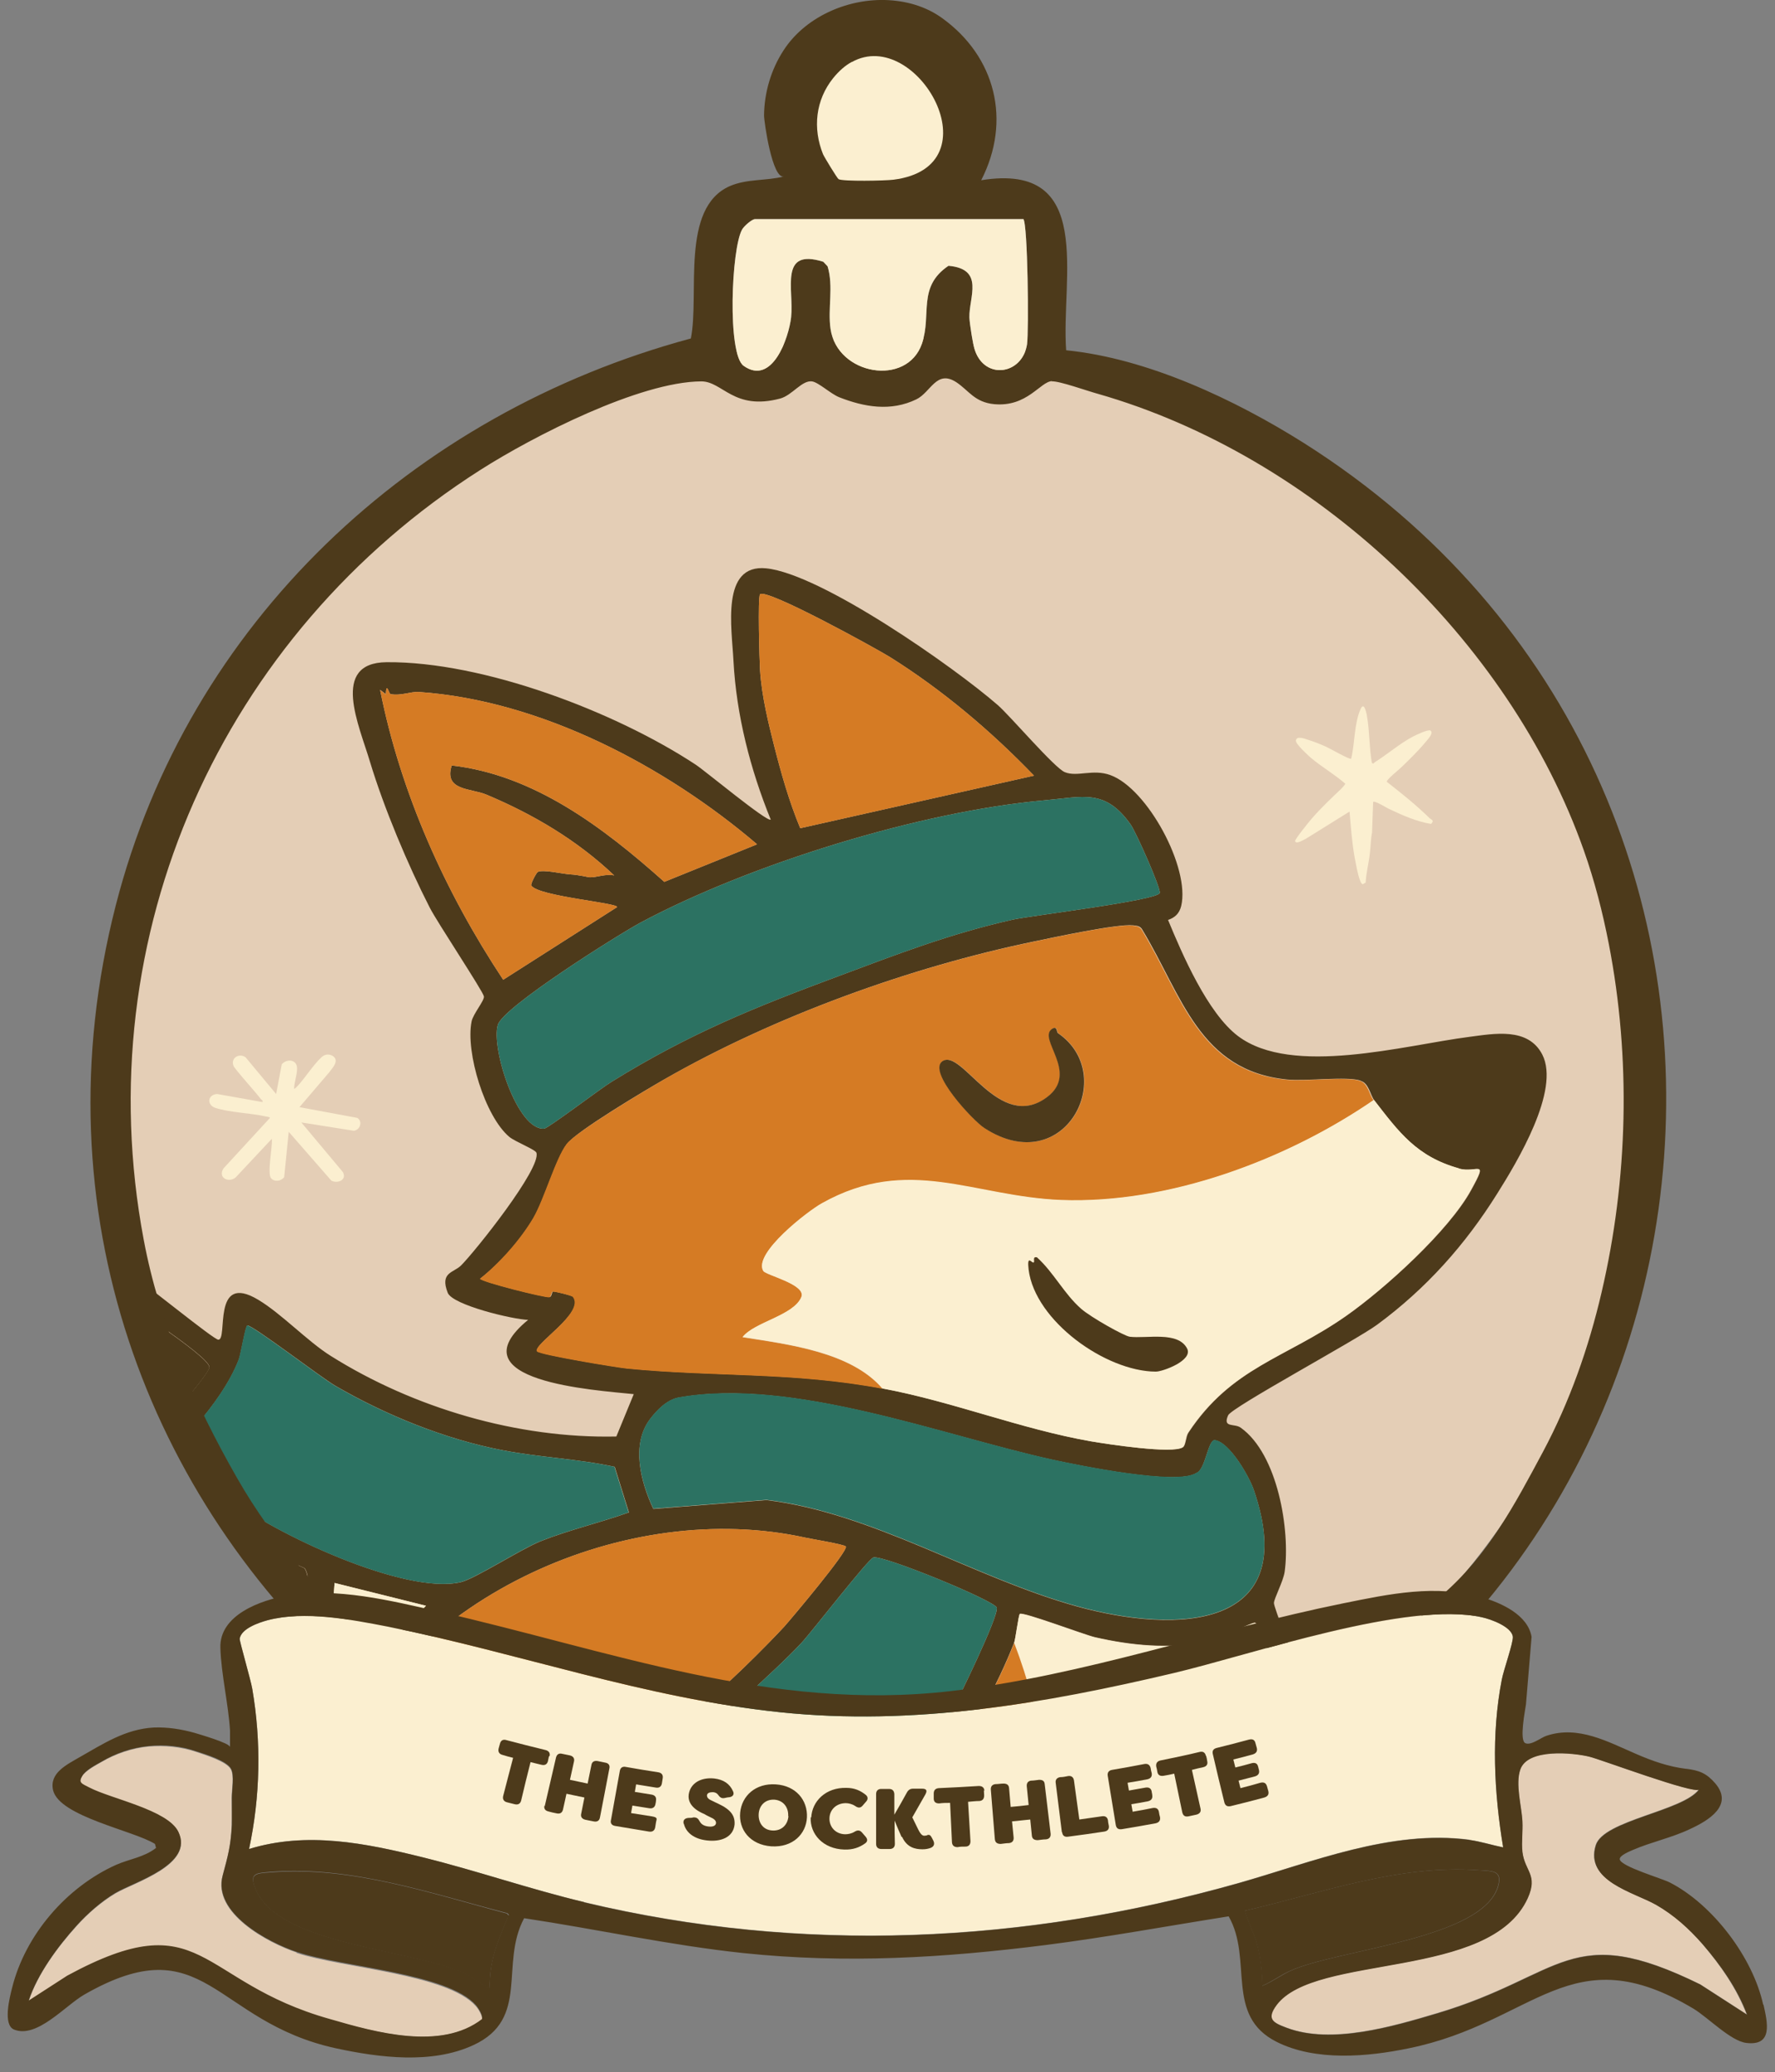 <?xml version="1.0" encoding="UTF-8"?>
<svg id="Layer_2" xmlns="http://www.w3.org/2000/svg" xmlns:xlink="http://www.w3.org/1999/xlink" version="1.1" viewBox="0 0 662.1 772.6">
  <rect x="0" y="0" width="662.1" height="772.6" fill="#808080" stroke="none"/>
  <!-- Generator: Adobe Illustrator 30.0.0, SVG Export Plug-In . SVG Version: 2.1.1 Build 123)  -->
  <defs>
    <style>
      .st0 {
        fill: none;
      }

      .st1 {
        fill: #4d3a1b;
      }

      .st2 {
        fill: #2c7262;
      }

      .st3 {
        fill: #e4ceb6;
      }

      .st4 {
        fill: #fbefd0;
      }

      .st5 {
        fill: #e2c276;
      }

      .st6 {
        fill: #d57b24;
      }

      .st7 {
        clip-path: url(#clippath);
      }
    </style>
    <clipPath id="clippath">
      <circle class="st0" cx="329.2" cy="407.3" r="281.6"/>
    </clipPath>
  </defs>
  <g id="Layer_1-2">
    <g class="st7">
      <g>
        <circle class="st3" cx="329.2" cy="407.3" r="281.6"/>
        <g>
          <path class="st1" d="M667.9,644c-7.2,9.2-18.2,13.6-24.1,20.1-3.5,3.9-7.6,13.6-11.6,18.7-15,19-43.6,48.5-66.5,56.6-27.3,9.7-56.3-1.4-80.6-12.6-5.5-2.5-10.3-6.1-15.8-8.7-5.9,15.8-10.2,32.3-17.4,47.6-5.2,11-13.6,19.8-17.2,31.2,26.1,2.1,53.7,7.7,78,17.3,72.7,28.6,75.5,85.8,86.7,154,1.3,8.2,3,36.9,6.6,42.1.4.6,5.1,2.4,6.8,4.1,5.3,5.2,9.7,9.9,10.5,17.7,27.4,13.1,101,22.5,110.9,54.8,11.2,36.7-17.3,50-46.3,58.6-36.3,10.8-76.5,12.3-113.7,5.6-22.5-4-107.7-27.2-83.5-63.3,1.8-2.8,7.6-6.3,8.3-7.8,2.8-6.2,3.4-18.5,6.9-27.1,1.9-4.7,5.8-11.9,8.7-15.9,1.3-1.8,3,0,3.2-1,1.3-5.9-2.3-35.6-3.5-43.4-4.8-32.5-13.8-79.3-51.5-87-6.4-1.3-52-4.9-54.8-2.8-2.6,1.9-.3,17.8-11.2,19.7-9.1,2.3-56.8-8.8-61.2-6.9-4.6,2-23.5,38.6-31.7,43.2-5.9,3.3-10.3,1-14.1,2.7-1.1.5-11.8,14-14.4,16.5-16.9,16.5-36.5,30.1-58.9,38-37.8,13.4-76.8,11.5-116.2,10-.6,17.8-15.3,15-23.6,29.1-10.5,17.8-12.1,42.2-25.5,59.4-27.2,34.8-96.2,22.9-101.2-24.2-4.4-41.2,35.5-157.7,76.5-174.1,14.4-5.7,17.9,6.2,26.3,9.6,6.2,2.5,21.1,4.4,29.5,7.4,1.5.5,1.3,3.1,5.7,4.1,19.4,4.6,66.8,1.2,85.9-5.5,4.8-1.7,31.6-14.9,31.6-19.4s-5.4-6.1-6.1-9.8c-3.4-18.2,37.3-41.2,37-61-9.3,7.4-18.5,14.8-29.1,20.4-86.6,46-240.5.8-272.6-97.4-31.7-97.1,46.1-146,39.7-230.4-1.8-23.4-13.6-45.7-28.2-63.5-4.6-5.6-15.4-9.8-12.9-19.2,2.1-8.1,25.7-6.8,32.1-6.4,30.3,2,59.3,14.5,84.3,30.7,5,3.2,29.8,23.5,31.7,23.7,3.8.3-2.6-25.4,14.9-14.9,8.7,5.2,18.4,15.5,27,20.9,31,19.5,69.8,30.9,106.6,30.1l6.5-15.8c-14.3-1.5-67.4-4.7-39.4-27.7-5.5-.1-28.2-5.5-30-10.1-3-7.7,2.2-7.4,5-10.2,5.3-5.3,29.9-36.1,28.1-42-.4-1.2-7.9-4.1-10.1-5.9-9.1-7.6-16.4-31.6-14.1-43,.5-2.8,4.9-7.9,4.6-9.4-.3-1.9-17.4-27.6-20.2-33.1-8.2-16-17.1-37.2-22.3-54.4-4-13.5-14.9-36.9,6.2-37.1,36.1-.3,85.4,18.5,115.3,38.2,3.4,2.2,26.6,21.5,28,20.5-7.6-18.7-12.8-38.8-13.9-59.1-.6-12.3-4.8-36.3,12.2-34.6,20.6,2.1,70.1,36.8,86.4,51,4.6,4,21.2,23.5,25,25,4.6,1.9,10.5-1.3,17,1.1,13.8,5,29.8,34.6,26.4,48.8-.7,2.8-2.3,4.3-4.9,5.2,5.2,12.6,14.7,34.7,26.1,43.3,20.2,15.2,62.1,3.4,86.2.3,9.3-1.2,22-3.7,27.3,6.6,6.8,13.3-9.5,40.2-16.8,51.8-12,19.2-26.6,35.5-44.8,48.9-7.7,5.7-54.3,30.8-55.6,33.8-2.1,4.8,2.3,2.9,4.7,4.6,13.9,9.9,18.5,38.4,16.4,53.7-.5,3.6-4,10-4,11.7s7.1,19.7,8.1,21.7c7.5,16.4,35.7,39.7,54.1,41.7,2.1.2,5.1.5,7.1,0,1.1-.2,18.2-10.4,19.5-11.6,1.5-1.5,13.4-19.6,13.2-20.8-.2-2-9.5-10.1-11.9-13.6-7.2-10.5-13.1-26.5-6-38.4,5-8.5,14.1-7.2,16.9-10.8,1.8-2.2,4.1-12.4,7.3-16.8,11.4-15.6,31.9-17.2,49-11.5,44.9,15.2,66.3,66.5,35.1,106h0l.3.4ZM283.5,249.8c.6,9.7,3.2,20.1,5.2,28,2.7,10.6,5.6,20.9,9.8,31l87.2-19.6c-16.1-16.7-34.1-31.9-53.7-44.2-4.8-3-46.3-25.9-48.5-23.4-.9,1.1-.2,24.7,0,28.2h0ZM141.8,257.3c7.7,38.6,24.3,75.4,45.9,108l42.5-27.1c.2-1.6-29.3-4-32-8-.4-.6,1.9-4.8,2.4-5.1,2-1,9,.7,12,.9,3.5.2,6.8,1.1,7.4,1.1,2.5.1,6-1.4,9.1-.7-13.8-13.1-30.2-22.8-47.6-30.1-5.9-2.5-16-1.4-13-10.9,30.6,3.5,56.3,22.9,79.3,43.4l34.6-14c-34.1-29.1-80.7-53.7-126.2-56.8-2.9-.2-6.6,1.5-10.5.8-.7-.1-1.5-4.9-1.8,0l-2.1-1.6h0ZM377.7,342.9c6.7-1.5,54.4-7.2,54.9-10,.3-2.1-8.8-22.5-10.8-25.4-9.5-13.5-17.7-10.4-32.2-9.1-46.2,4.1-109.6,23.7-150.5,45.5-8.4,4.5-51.4,31.5-53.4,38.2-2.6,8.9,7.4,39.6,17.3,38.7,1.5-.1,21.2-15.1,25.2-17.5,28.9-17.9,53.2-27.7,84.7-39.4,21.2-7.9,41.2-15.7,64.8-21h0ZM507.5,402.9c-5.2-1.7-20.3.3-27.3-.4-32.9-3.2-39.3-31.4-54-55.7-.8-1.6-2-1.6-3.6-1.8-5.8-.6-29.6,4.5-36.8,6-46.4,9.6-97.1,28-138.1,51.5-6.7,3.8-32.6,19.2-36.2,24-4.1,5.4-8.3,20.4-12.4,27.5-4.7,8.1-12.5,16.9-19.9,22.7.5,1.3,24.4,7.2,25.9,6.9.8-.2.7-2.1,1.3-2.1s7,1.5,7.5,2c4.5,6-15.5,18-13.4,20.3,1.1,1.3,29.6,6,33.6,6.4,32.9,3.2,61.9,1.2,95.3,7.5,26.2,4.9,51.5,15.1,77.7,19.7,5.8,1,30.5,4.8,34.2,2.2,1.1-.8,1-3.9,2-5.4,16.2-24.5,36.2-27.7,58.8-43.5,14.4-10.1,38.4-31.8,46.7-47,6.6-12,2.2-6.2-4.5-8-15.8-4.4-22.4-13.5-31.7-25.5-1.5-2-2-6.3-5-7.2h-.1ZM-57.8,676c-14.7,64.6,4.6,122.3,60.7,158.2,53.9,34.5,137.6,49.3,197.2,21.5,5.3-2.5,32-21.2,34.5-25.2,1-1.7,3.8-18,3.1-18.7-.5-.6-13.2,1.9-15.2,2.2-27.6,4.1-27.8-4.2-50.4-7.4-14.9-2.1-29.1,2.9-46.6-1.3-61.5-14.7-26.9-86.3-19.1-126.5,2.6-13.4,13.1-86.3,7.3-94-.5-.7-13-5-15.5-6.4-10.6-5.9-32-22.8-39-32.3-8.3-11.3-2.7-9.8,3.9-17.2,2.4-2.7,15-17,15-19.2,0-4.3-37.2-28-42.9-31.4-7.6-4.5-19.9-12.3-28.7-15.2-8.2-2.7-57-12-61.5-8.2-2.5,2.1,9,10.6,10,11.8,22.7,26.7,32.4,59,29.2,94.1-1.2,12.9-6.6,26.4-9.4,39-8.1,12.8-29.1,61.4-32.5,76.2h-.1ZM84.9,558.2c16.8,13.4,66.2,36.6,87,31.7,5.2-1.2,21.9-12,29.6-15.2,10.8-4.3,22.2-6.9,33.1-10.8l-5.3-17c-13.8-3-28-3.5-41.9-6.2-21.4-4.1-43.5-13.1-62.3-24-5.2-3-30.9-22.7-32.8-22.5-.7,0-2.4,10.5-3.2,12.7-3.4,8.8-9.8,17.5-15.9,24.6-2,2.3-7.8,5.9-8,6.4-.8,1.7,17.1,18.1,19.7,20.2h0ZM243.7,562.6l42.2-3.3c39.7,4.8,77.2,29,116,39.7,36.7,10.1,83.8,9.1,65.8-43.4-1.7-5-9-17.8-14.5-18.6-2.6-.4-3.5,11-6.9,12.2-7,4.8-43.9-2.8-53.6-4.9-41-9-97.2-30.8-139.6-23.2-4.3.8-8.1,4.7-10.6,8-7.2,9.5-3.5,23.5,1.2,33.5h0ZM596.2,569.8c2.5,1.5,9.2,7.4,10.7,7.5,1.7,0,13.9-14,18.5-9.4s-10.8,13.7-11.5,16.8c-.7,2.7,1.9,7.9,2,11.5.3,5.6-4.4,12.4,3.4,15.7,6.8,2.8,4.1-.4,5.9-4.2,2.1-4.5,16.6-25.6,21.1-16.3,1.8,3.8-24.2,23.9-8.5,31.8,10,5,14-5.2,20.4-7,8.4-2.4,5.8,2.8,2.4,7.7-6.9,9.9-19.7,12.1-29.7,5.3-2.6-1.8-4.8-6-6.2-6.8-2.2-1.2-5.8-1.2-9.3-3.2-4-2.3-7.7-8.9-10.6-8.6-.4,0-.5,2-1.2,2.1-7.5,1.1-15-1.3-21.3-5-4.8-2.8-17.9-14.7-6-13.2l21,12.1c11.7-3.6,12.5-11.9,5.8-21.8-10.5-15.3-40.5-13.2-36.9,10.2s21.9,30.1,21.9,32c0,4.6-9,18.9-12.2,23-28.3,36.5-62.8,17.9-88.8-9.5,1.1,10.7,5,46.6-1.6,54.3-5,5.8-8.9-.4-12.2-4.2l-2.1,15.4c.4,3.4,17.4,12,21.3,13.8,60,28.4,93,7.3,131-40.5,5.1-6.4,10.7-18.1,15.4-22.9,3.2-3.2,9.1-5.3,12.8-8.5,16.8-14.4,28-38.7,20.2-60.7-9.1-25.6-52.2-57.5-76.7-35.2-2.4,2.2-10.1,12.2-8,14.9.3.4,7.2,1.9,9.2,3h-.2ZM126.4,786.2c2.8.3,4.1,9.7,8.2,11.6.8.4,2.2-.8,3.3-.5,1.4.3,2.4,1.7,4.4,1.8,15.5,1,4.1-11.7,10.9-12.7,5-.8,6.8,10.2,10.7,11.4,8,2.4,21.4-4.7,20.3-13.8-.7-5.7-2.9-.9-5.6-1.2-6.1-.8-5.6-25.5,4.2-23.1,5.6,1.3-.7,14.8,5.9,9.1,9.2-8,4.2-23.5-3.2-31-4.9-5-22.9-12.7-23.4-18.1-.3-3.5,3.4-17.7,4.8-21.7,9.4-27.8,34.4-46.2,61-55.1,9.9-3.3,26-4.4,33.8-7.7,5-2.1,26.1-23.5,30.9-28.8,2.5-2.8,24-28.3,22.9-29.8-.6-.8-12.9-2.8-15.1-3.3-66.4-14.6-147.4,21.3-175.8,85.3-10.1,22.8-31.2,95.5-22.8,117.4,1.8,4.7,16.7,21.7,19.9,17.9.4-.5-1.2-8.3,4.8-7.5h0v-.2ZM234.5,668.5l56.5,40.6c27-17.1,48-42.1,63.4-69.9,2.7-4.9,18.3-36.8,17.4-39.8-.8-2.6-42.4-19.7-46-18.7-2,.6-22.9,27.6-26.8,31.8-6.1,6.5-12.8,12.5-19.3,18.6-14.2,13.5-29.2,25.9-45.2,37.3h0ZM137.6,620.6l21.3-21.9-34.1-8.5-4.3,57.5,17.1-27.1h0ZM312.7,705.2c-3.5,2.9-16.4,13.3-19.7,14.4-6.5,2-10-4.2-10.6-3.7-2.5,2.2-11.5,49.2-19.2,54.9,0,3.6,26.7,7.2,30.5,7.8,29.3,4.7,59.2,6.7,88.8,9.7,6.6-1.6,40.4,7.1,43.1,4.2l20.7-36c9.8-28.7,20.2-57.8,19.8-88.7,1.2-1.8,4.2-.7,5.6.3l7.7,13.5c-.8-10.7.8-21.8,0-32.5-.4-5.9-7.3-43.1-11.3-44.1-1-.2-14.4,6.3-18.3,7.1-13.7,2.8-27.9,1.4-41.4-1.7-3.9-.9-26.9-9.6-28-8.7-.5.5-1.6,9.4-2.1,10.7-12.3,31.6-39.3,71.1-65.5,92.7h-.1ZM172.6,717.3c.2.7,10.3,5.7,12.1,7.3,12,9.7,22.4,25.2,16.9,41.1-1.6,4.6-7.9,10.7-8.5,12.8-1,3.4.2,7.9-.7,12-.8,3.6-7.3,10.1-6.9,10.6,3.1,4.9,46.8,5,53,1.3,3.2-1.9,4.5-9.9,6.5-13.8,5.4-10.4,10.3-18.9,14.8-29.9,2.8-6.8,16.2-45,15-49.6l-29.9-24.5c-4.5-2.9-25.4-11.6-27-14.7-2.1-4.2,15.3-12.3,19-15.1,1.7-1.3,5.4-2.7,5-5.1-20.5,2-42.4,14.3-54.7,30.5-5.2,6.8-17,28.5-14.6,37h0ZM419.3,892.7c28.3.5,62,2.2,81.1,26,9.9,12.4,5,24.6,25.2,22,3.4-.5,15.7-3.6,20.7-5,4.5-1.2,33.7-12.3,34.4-14.8,1.5-5.4-8.7-37-11.6-43.7-17.1-39-56.7-56.5-94.4-65.4-4-.9-31.7-5.4-33.6-4.7-4,1.6-18.1,26.6-20.5,31.8-3,6.7-16.5,52.3-13.7,55,1,1,9.9-1.2,12.2-1.2h.2ZM301.2,906.5c-13.5-3.5-27.2-8.4-38-17.4-1.1-.9-3.7-7.2-5.2-2.1-1.9,6.7,23.5,18.3,28.8,20.1,2.1.7,30,8.1,23.4-.5-.3-.3-5.6.7-8.9,0h0ZM188.3,1014.3c21.2-1.8,49.9-15.8,69-32.1,2.3-2,23.9-23.1,22.9-24.5-.4-.7-12.3-3.7-14.9-4.8-14.6-6.4-27.5-14.1-40.4-23.5-2.7-2-10.9-10.4-13.2-9.9-1.4.3-18.4,13.6-23.5,16-5.1,2.5-23.8,7.8-25.5,10.7-8.1,14.1-4.1,54.4,8.1,66.5,5.7,5.7,10.7,2.1,17.4,1.6h.1ZM-37,1045.7c-2.3,9.1-2.6,18.3-4.3,27.5-.2.8-1.4.8-2.1.7l2.1,1.5-1.8,8.6c3.8,8.2,3.5,17.5,10.4,25.6,14.1,16.8,5.8-6.6,5.4-13.9-2.8-43.3,31.3-127.5,61.1-158.9,3.2-3.4,14.9-8.6,5-11.6-12.5-3.9-21.7,7.9-28.1,16.2-19,24.4-39.8,73.8-47.5,104.3h-.2ZM582.2,931.1c-1.2,0-17.1,8.7-20.8,10.1-5.1,1.9-11.8,4.3-17,5.4-4.6,1-26.7,2.3-27.8,3.1-2.9,2,2.5,17.2,3.3,20.8.9,4.4,3.9,12.9,4.3,14.9,0,0-1.3,1.1-1.1,2.6,2.6,16.8,3.6,33.8,5.9,50.7,7.5,6.4,17.7,8.2,27.2,7,1.2-.2,10.2-2.4,10.5-2.8.4-.6.9-9.9,2.8-13.8,2.9-6.2,10.4-12.4,16.5-15.2,1.8-.8,8.8-.7,10.2-2.8,1.1-1.8-6-35.8-7-41.6-.9-5.3-2.3-10.7-3.2-16-.4-2.3-1.7-22.5-3.7-22.4h-.1ZM44.8,1023.2c2.8-1.3,7.2-1.3,7.5-1.5.4-.4-.2-8.2,1.3-12,1.5-3.7,9-9.3,9.2-10,.4-1.4-3.1-11.2-3.2-14.8-.2-9.5,4.4-21.2,9.2-29.2,1.7-2.9,9.9-11.6,10-12.3.3-1.6-23.6-9.9-28.8-8.6-13.8,3.7-35.5,47-42.1,60.2-15.7,31.9-36,77.1-25.6,113,4.6,15.9,13.1,19,28.8,18.1,13.9-.8,26.3-6.2,34.4-17.8,2.3-3.3,13-26,12.6-28.6-1.3-9.7-41-16.9-27.2-35,2.8-3.6,10.1-4.5,10.5-4.9.6-.8-9.1-10.8,3.1-16.6h.3ZM86.5,946.5c-9.2,9-18.3,22.9-18.2,36.2,0,16.4,5.1,11.5,15.6,15.4,12.5,4.7,11.3,15,15.4,17.6,2.9,1.8,21.6,2.4,26.6,2.7,4.9.3,10,0,14.9,0s5.6,1.2,9.1,1.2,1.5-2.2,2.2-2.2c1.5,0,10.3,3.5,10-.5-.1-2-3.6-5-4.5-7.2-5.9-14.1-9.5-29.5-8.3-45,1.3-17.5,10.8-17.7-12.8-17.6-4.7,0-10.1,1.1-13.9,1.1-12.1,0-24.1-1.3-36.2-1.6h.1ZM60.9,1017.9c.6,4.5,17,19.2,21.7,18.7,13.7-1.4,11.3-27.9-4.4-30.6-7.2-1.3-18.4,3.7-17.3,11.9h0ZM578,1046.1c5.5,8.6,40-6.5,34.8-19.9-3.3-8.6-19.2-6.5-25.5-3.1-6.1,3.3-13.6,16.4-9.3,23ZM67.7,1049.5c3.8,1.7,5.1.8,4.9-3.8-.5-13.1-35.4-21.7-19.9-7.3,1.1,1,14.1,10.8,15,11.1h0ZM630.7,1043.5c.5-11-37,12.8-30.9,19.7,2.9,3.3,30.7-17.2,30.9-19.7ZM649.2,1065.3c-6.6,7.7-21.3,20.4-30.8,9.7-2.8-3.1-2.3-7.2-2.6-7.5-1.1-1-21.3,10.5-26.1-3.2-.7-2-.3-6.1-.5-6.4-.4-.6-8.5,2.1-14.1-.3-2.7-1.2-4-4.8-6.6-5-5.2-.3-13.9,4.1-24.2,2.8-9.1-1.1-21.4-10.4-22.7-10.3-4,.3-13.5,30.2-12.3,35.7.8,3.6,21.5,16,25.6,18.1,37.2,19.7,97.2,31.1,137.4,15.9,19.1-7.2,31.5-21.7,46.9-34.1,1.6-7-59.6-28.6-62.7-27-.6.3-5.6,9.6-7.2,11.5h-.1ZM625.3,1071.3c1.7,1.4,8.6-2.5,10.2-3.8,2.5-1.9,14.5-16.6,13.3-18.1-.2-.3-6.2-1.2-6.9-1.2-4.3.3-3.3,2.4-5.2,4-2.7,2.3-16.3,15.1-11.4,19.1h0ZM57.3,1067.3c1.2.7,4.1,3.1,5.2,1.3,5.4-8.8-20.2-24.8-23.9-19.1-2.6,4,15.4,16,18.7,17.8h0ZM678.1,1138.8c17.2-5.9,44.3-11.6,48.4-32.6.4-2.1,1-16.9-1.5-17.5-4.1-.9-20.1,17.3-23.3,20.8-8.3,9.3-15.5,19.6-23.5,29.2h-.1ZM625.9,1146.4c23.1-1.2,40.5-5.4,54.8-24.5-16.1,4.1-32.8,7.9-49.5,8.6-27,1-61.4-7-86.7-17.7-14.4-6.1-28-14.9-41-23.7-21.2,16.7,8.6,32,22.3,38.7,26.3,12.9,67.6,20.5,100.1,18.8h0v-.2Z"/>
          <path class="st2" d="M714.8,924.7c0,.2-3.1,3.4-3.5,3.6-3.3,1.2-27.8,1.3-32.2.7-14.9-2-6.8-27.4-6.8-37.9s-1.2-4-1.2-4.8v-55.4c0-2.2,1.2-10.1-1.6-9.6-10.8,2-19.7,15.7-36.3,15.8-32,.2-9.4-33.4-11.1-35-1-.9-21.6,5.9-26.2,6.2-10.3.9-49.6-3.3-50.4-17.5-.7-11,13.6-12.1,19.4-15.4,4.4-2.5,34.7-25.4,34.9-28.2.2-1.8-31.1-2.7-34.1-8,22.8-8.1,51.5-37.6,66.5-56.6,4-5.1,8.1-14.9,11.6-18.7,5.9-6.4,16.9-10.9,24.1-20.1,31.2-39.5,9.8-90.8-35.1-106,1.2-1.8,18.2-21.6,17-22.4-.9-.6-12.9-.8-15.3-1.2-9.8-1.7-35.2-8.8-19.8-21.6,10.3-8.6,29.4-21.1,37.2-32.1,2.1-3,2.6-7.4,4.2-9.7,11.5-16.4,18.2-22.3,24.8-44.3,2.5-8.4,5-29.6,9-35.7,3.3-4.9,8-3.8,12.8-2.2l17.2,56.5,2.6,2c9.2,21,24.3,40.4,41.1,55.9,8,7.4,21.5,10.8,16.4,26-4.2,12.3-34.2,8.1-34.4,11.3,0,.8,7.4,12.4,8.5,13.9s3.9,1.3,5.3,3.2c1.4,1.9,2.1,7.3,4.4,10.5,6.6,9.6,19.5,18.7,26,26.2,1.5,1.7,1.6,4.7,4.8,8,7.5,7.6,32.6,17.4,25.4,31.8-4,8-23,14.9-31.4,16.5-6.2,1.2-18.8.2-22.1,1.4-6.3,2.3,4.8,9,6.1,10.6,9.4,11,18.4,20.7,29.4,30.3,8.7,7.6,36.9,26.2,41.6,33,11.1,15.9-15,30.1-27.7,33.1-3.4.8-22.2,2.1-22.4,3.2-.8,3.9,20.5,20.3,24.2,23.2,5.2,4.1,21.6,14.5,24.2,17.8,3.1,3.9,4.8,12.2,2.1,17-6.7,11.7-39.9,15.2-51.9,13.6-3.7-.5-18.2-6.8-18.9-6.1-1.5,1.5,11.6,19.6,3.2,30.4-10.1,13-34.9,1.3-46.4-4.8-2.3-1.2-13.8-10.3-14.3-9.6-.5.8-1,15.9-1.1,18.6-.7,17.6.9,35.2,1.1,52.8l-1.1,29.8h.2ZM697.7,472.4c-3.2,3.1-12.2,7.2-16.5,8-6.9,1.2-12.1-2.8-17.2,4.2-3,4.2.7,4.5.8,5,.3.9-1.2,2.8-.9,3.5,3.2,6.2,19.6,19.8,26.2,22.4,3.2,1.2,5.6,0,7.1.3.7,0,0,2.1,3.2,2,1.2,0,12-4.7,13.6-5.7,4.1-2.4,9.9-10,13.1-10.5,4-.5,21.2,6.9,27.7,7.4,7.4.7,6.3-1.4,8.5-2.1.5-.1,5.7,2.3,6.7-3.9.7-4.5-25-19.9-29.9-23.8-4.7-3.8-9.7-8.1-14.3-12.1-4.1-3.6-11.2-16.4-18.3-12.2-.9.5-6.2,13.8-9.8,17.3h0v.2ZM804.9,604c-.3-1.6-7.1-6.2-7.8-6.3-11.4-2.3-22.9-2.3-35.2-6.8-3.4-1.3-14.3-8.8-16-9.1-14.7-2.8-13.5,8.5-19.4,17.5-7.2,11-12.6,16.2-23.5,23.3-8.1,5.3-28.3,9.8-12,21.8,14.9,10.9,45.9,7.6,60.5-3,6-4.4,13.4-18.7,17.9-20.5,7.6-3,19.6,1.5,28.2-3.3,4.3-2.4,8.5-8.3,7.3-13.6h0ZM717,730.3c-12.6,11.8,11.8,13.7,19.5,13.1,17.4-1.3,24.7-11.2,34.5-13.5,6-1.4,15.5.4,22.1-.2,9.5-1,41-7.2,30.8-23.1-3.5-5.4-29.9-4.8-38.2-6.9-.5,0-.6-1.5-1.4-1.7-4.4-1.4-21.3-8.8-23.2-8.8-7.1,0-12,15.1-16.9,21-8.5,10.3-20,13.3-27.2,20.2h0Z"/>
          <path class="st1" d="M-44.9,925.4c-19.1,24-34.5,56.7-38.7,87.5-1,7.7-2.8,22.2,8,11.1,5.4-38.8,22.5-79.7,49.8-107.9,3.8-3.9,15.3-11.1,17.2-14.3,1.7-2.9-.8-6.1-4.6-5.8-8.1.5-26.2,22.6-31.7,29.4Z"/>
          <path class="st1" d="M-44.5,876.9c0,.7-.2,1.7-.8,2-23.8,14.3-50,56-58.9,82.6-1.1,3.3-8.9,23.2,0,21.4,4.4-.9,11-24.3,13.6-30,15-33.2,28.5-41.8,49.8-67.5,3.3-4,1.3-6.3-3.8-8.5h0Z"/>
          <path class="st5" d="M671.2,886.4v-55.4c.5,18.4,0,37,0,55.4Z"/>
          <path class="st1" d="M715.9,894.9l-1.1,29.8c2.2-5.2,1.2-22.9,1.1-29.8Z"/>
          <path class="st1" d="M98.2,578.5c-2.3,6-12.7,35.9-18.8,36.1-2.6,0-10.8-20-13.1-23.9-1.9-3.2-16.9-23.4-18.7-23.9l-17.3,31.7c-2.7,3.7-22.8,33.2-26.6,20.8-1.5-4.7-.4-18.5-1.8-25.9-.5-3-3.6-16.5-6.6-17-1.6-.2-19,20.8-20.7,23.4-8.1,12.8-29.1,61.4-32.5,76.2-14.7,64.6,4.6,122.3,60.7,158.2,53.9,34.5,137.6,49.3,197.2,21.5,5.3-2.5,32-21.2,34.5-25.2,1-1.7,3.8-18,3.1-18.7-.5-.6-13.2,1.9-15.2,2.2-27.6,4.1-27.8-4.2-50.4-7.4-14.9-2.1-29.1,2.9-46.6-1.3-61.5-14.7-26.9-86.3-19.1-126.5,2.6-13.4,13.1-86.3,7.3-94-.5-.7-13-5-15.5-6.4h0Z"/>
          <path class="st6" d="M395.8,447.5c-32.8-1.2-57-16.8-89.2,1.2-5.2,2.9-25.7,18.6-21.9,25.2,1,1.6,16.2,5,14.2,9.8-2.9,6.9-17.6,9.3-21.9,14.9,17.1,2.7,40.5,5.5,52.2,19.2-33.4-6.3-62.4-4.3-95.3-7.5-4-.4-32.4-5.1-33.6-6.4-2-2.3,17.9-14.3,13.4-20.3-.4-.6-6.8-2.1-7.5-2-.6,0-.6,2-1.3,2.1-1.5.3-25.4-5.7-25.9-6.9,7.4-5.9,15.1-14.6,19.9-22.7,4.1-7.1,8.3-22.1,12.4-27.5,3.6-4.7,29.5-20.1,36.2-24,41-23.5,91.7-41.9,138.1-51.5,7.2-1.5,31-6.6,36.8-6,1.6.2,2.8.3,3.6,1.8,14.7,24.3,21.1,52.5,54,55.7,7,.7,22.2-1.3,27.3.4,3,1,3.5,5.2,5,7.2-32.5,22.4-76.5,38.9-116.7,37.3h.2ZM392.7,383.5c-6.1,3.6,10.3,16.4-2.1,25.6-17.9,13.3-31.7-18.5-39-13.4-5.6,4,11.6,22.3,15.7,24.9,29.9,19.4,50.2-19.9,27.4-35.4-.5-.4-.2-2.7-2-1.7h0Z"/>
          <path class="st6" d="M121.6,793.7c.4-.5-1.2-8.3,4.8-7.5,2.8.3,4.1,9.7,8.2,11.6.8.4,2.2-.8,3.3-.5,1.4.3,2.4,1.7,4.4,1.8,15.5,1,4.1-11.7,10.9-12.7,5-.8,6.8,10.2,10.7,11.4,8,2.4,21.4-4.7,20.3-13.8-.7-5.7-2.9-.9-5.6-1.2-6.1-.8-5.6-25.5,4.2-23.1,5.6,1.3-.7,14.8,5.9,9.1,9.2-8,4.2-23.5-3.2-31-4.9-5-22.9-12.7-23.4-18.1-.3-3.5,3.4-17.7,4.8-21.7,9.4-27.8,34.4-46.2,61-55.1,9.9-3.3,26-4.4,33.8-7.7,5-2.1,26.1-23.5,30.9-28.8,2.5-2.8,24-28.3,22.9-29.8-.6-.8-12.9-2.8-15.1-3.3-66.4-14.6-147.4,21.3-175.8,85.3-10.1,22.8-31.2,95.5-22.8,117.4,1.8,4.7,16.7,21.7,19.9,17.9h0v-.2Z"/>
          <path class="st4" d="M544.1,435.7c6.8,1.9,11.2-4,4.5,8-8.3,15.2-32.3,37-46.7,47-22.5,15.8-42.6,19-58.8,43.5-1,1.5-.9,4.7-2,5.4-3.7,2.6-28.3-1.2-34.2-2.2-26.3-4.6-51.5-14.8-77.7-19.7-11.7-13.7-35.1-16.5-52.2-19.2,4.3-5.6,19-8,21.9-14.9,2-4.7-13.3-8.1-14.2-9.8-3.8-6.5,16.6-22.3,21.9-25.2,32.3-18.1,56.4-2.5,89.2-1.2,40.2,1.5,84.1-15,116.7-37.3,9.3,12,15.9,21.1,31.7,25.5h0ZM383.7,473.4c2.4,19.1,28.7,37.9,47.4,38,2.7,0,14-4.2,11.7-8.6-3.4-6.6-15.2-3.6-21.4-4.4-1.9-.2-14.3-7.1-18.1-10.4-6.4-5.6-10.2-13.5-16.5-19.2-1.8-.4-.7,1.5-1.2,1.9-.7.5-2.6-3.3-1.9,2.7h0Z"/>
          <path class="st6" d="M587,566.7c.3.4,7.2,1.9,9.2,3,2.5,1.5,9.2,7.4,10.7,7.5,1.7,0,13.9-14,18.5-9.4s-10.8,13.7-11.5,16.8c-.7,2.7,1.9,7.9,2,11.5.3,5.6-4.4,12.4,3.4,15.7,6.8,2.8,4.1-.4,5.9-4.2,2.1-4.5,16.6-25.6,21.1-16.3,1.8,3.8-24.2,23.9-8.5,31.8,10,5,14-5.2,20.4-7,8.4-2.4,5.8,2.8,2.4,7.7-6.9,9.9-19.7,12.1-29.7,5.3-2.6-1.8-4.8-6-6.2-6.8-2.2-1.2-5.8-1.2-9.3-3.2-4-2.3-7.7-8.9-10.6-8.6-.4,0-.5,2-1.2,2.1-7.5,1.1-15-1.3-21.3-5-4.8-2.8-17.9-14.7-6-13.2l21,12.1c11.7-3.6,12.5-11.9,5.8-21.8-10.5-15.3-40.5-13.2-36.9,10.2s21.9,30.1,21.9,32c0,4.6-9,18.9-12.2,23-28.3,36.5-62.8,17.9-88.8-9.5,1.1,10.7,5,46.6-1.6,54.3-5,5.8-8.9-.4-12.2-4.2l-2.1,15.4c.4,3.4,17.4,12,21.3,13.8,60,28.4,93,7.3,131-40.5,5.1-6.4,10.7-18.1,15.4-22.9,3.2-3.2,9.1-5.3,12.8-8.5,16.8-14.4,28-38.7,20.2-60.7-9.1-25.6-52.2-57.5-76.7-35.2-2.4,2.2-10.1,12.2-8,14.9h-.2Z"/>
          <path class="st6" d="M407,893.8c1,1,9.9-1.2,12.2-1.2,28.3.5,62,2.2,81.1,26,9.9,12.4,5,24.6,25.2,22,3.4-.5,15.7-3.6,20.7-5,4.5-1.2,33.7-12.3,34.4-14.8,1.5-5.4-8.7-37-11.6-43.7-17.1-39-56.7-56.5-94.4-65.4-4-.9-31.7-5.4-33.6-4.7-4,1.6-18.1,26.6-20.5,31.8-3,6.7-16.5,52.3-13.7,55h.2Z"/>
          <path class="st4" d="M382.5,788.4c6.6-1.6,40.4,7.1,43.1,4.2l20.7-36c9.8-28.7,20.2-57.8,19.8-88.7,1.2-1.8,4.2-.7,5.6.3l7.7,13.5c-.8-10.7.8-21.8,0-32.5-.4-5.9-7.3-43.1-11.3-44.1-1-.2-14.4,6.3-18.3,7.1-13.7,2.8-27.9,1.4-41.4-1.7-3.9-.9-26.9-9.6-28-8.7-.5.5-1.6,9.4-2.1,10.7,21.1,55.3,18.1,119.1,4.3,175.8h-.1Z"/>
          <path class="st6" d="M378.3,612.6c-12.3,31.6-39.3,71.1-65.5,92.7-3.5,2.9-16.4,13.3-19.7,14.4-6.5,2-10-4.2-10.6-3.7-2.5,2.2-11.5,49.2-19.2,54.9,0,3.6,26.7,7.2,30.5,7.8,29.3,4.7,59.2,6.7,88.8,9.7,13.9-56.7,16.8-120.5-4.3-175.8h0Z"/>
          <path class="st1" d="M98.2,578.5c-10.6-5.9-32-22.8-39-32.3-8.3-11.3-2.7-9.8,3.9-17.2,2.4-2.7,15-17,15-19.2,0-4.3-37.2-28-42.9-31.4-7.6-4.5-19.9-12.3-28.7-15.2-8.2-2.7-57-12-61.5-8.2-2.5,2.1,9,10.6,10,11.8,22.7,26.7,32.4,59,29.2,94.1-1.2,12.9-6.6,26.4-9.4,39,1.7-2.6,19.1-23.6,20.7-23.4,3,.5,6,13.9,6.6,17,1.3,7.4.3,21.2,1.8,25.9,3.8,12.4,24-17.1,26.6-20.8l17.3-31.7c1.8.5,16.8,20.8,18.7,23.9,2.3,3.9,10.5,24,13.1,23.9,6.1-.2,16.5-30.1,18.8-36.1h-.2Z"/>
          <path class="st2" d="M312.9,363.9c21.2-7.9,41.2-15.7,64.8-21,6.7-1.5,54.4-7.2,54.9-10,.3-2.1-8.8-22.5-10.8-25.4-9.5-13.5-17.7-10.4-32.2-9.1-46.2,4.1-109.6,23.7-150.5,45.5-8.4,4.5-51.4,31.5-53.4,38.2-2.6,8.9,7.4,39.6,17.3,38.7,1.5-.1,21.2-15.1,25.2-17.5,28.9-17.9,53.2-27.7,84.7-39.4h0Z"/>
          <path class="st2" d="M242.5,529c-7.2,9.5-3.5,23.5,1.2,33.5l42.2-3.3c39.7,4.8,77.2,29,116,39.7,36.7,10.1,83.8,9.1,65.8-43.4-1.7-5-9-17.8-14.5-18.6-2.6-.4-3.5,11-6.9,12.2-7,4.8-43.9-2.8-53.6-4.9-41-9-97.2-30.8-139.6-23.2-4.3.8-8.1,4.7-10.6,8h0Z"/>
          <path class="st2" d="M41.7,1039.8c.6-.8-9.1-10.8,3.1-16.6,2.8-1.3,7.2-1.3,7.5-1.5.4-.4-.2-8.2,1.3-12,1.5-3.7,9-9.3,9.2-10,.4-1.4-3.1-11.2-3.2-14.8-.2-9.5,4.4-21.2,9.2-29.2,1.7-2.9,9.9-11.6,10-12.3.3-1.6-23.6-9.9-28.8-8.6-13.8,3.7-35.5,47-42.1,60.2-15.7,31.9-36,77.1-25.6,113,4.6,15.9,13.1,19,28.8,18.1,13.9-.8,26.3-6.2,34.4-17.8,2.3-3.3,13-26,12.6-28.6-1.3-9.7-41-16.9-27.2-35,2.8-3.6,10.1-4.5,10.5-4.9h.3Z"/>
          <path class="st2" d="M656.4,1053.8c-.6.3-5.6,9.6-7.2,11.5-6.6,7.7-21.3,20.4-30.8,9.7-2.8-3.1-2.3-7.2-2.6-7.5-1.1-1-21.3,10.5-26.1-3.2-.7-2-.3-6.1-.5-6.4-.4-.6-8.5,2.1-14.1-.3-2.7-1.2-4-4.8-6.6-5-5.2-.3-13.9,4.1-24.2,2.8-9.1-1.1-21.4-10.4-22.7-10.3-4,.3-13.5,30.2-12.3,35.7.8,3.6,21.5,16,25.6,18.1,37.2,19.7,97.2,31.1,137.4,15.9,19.1-7.2,31.5-21.7,46.9-34.1,1.6-7-59.6-28.6-62.7-27h-.1Z"/>
          <path class="st4" d="M187.2,680.4c-5.2,6.8-17,28.5-14.6,37,.2.7,10.3,5.7,12.1,7.3,12,9.7,22.4,25.2,16.9,41.1-1.6,4.6-7.9,10.7-8.5,12.8-1,3.4.2,7.9-.7,12-.8,3.6-7.3,10.1-6.9,10.6,3.1,4.9,46.8,5,53,1.3,3.2-1.9,4.5-9.9,6.5-13.8,5.4-10.4,10.3-18.9,14.8-29.9,2.8-6.8,16.2-45,15-49.6l-29.9-24.5c-4.5-2.9-25.4-11.6-27-14.7-2.1-4.2,15.3-12.3,19-15.1,1.7-1.3,5.4-2.7,5-5.1-20.5,2-42.4,14.3-54.7,30.5h0Z"/>
          <path class="st2" d="M279.7,631.2c-14.2,13.5-29.2,25.9-45.2,37.3l56.5,40.6c27-17.1,48-42.1,63.4-69.9,2.7-4.9,18.3-36.8,17.4-39.8-.8-2.6-42.4-19.7-46-18.7-2,.6-22.9,27.6-26.8,31.8-6.1,6.5-12.8,12.5-19.3,18.6h0Z"/>
          <path class="st2" d="M65.1,538c-.8,1.7,17.1,18.1,19.7,20.2,16.8,13.4,66.2,36.6,87,31.7,5.2-1.2,21.9-12,29.6-15.2,10.8-4.3,22.2-6.9,33.1-10.8l-5.3-17c-13.8-3-28-3.5-41.9-6.2-21.4-4.1-43.5-13.1-62.3-24-5.2-3-30.9-22.7-32.8-22.5-.7,0-2.4,10.5-3.2,12.7-3.4,8.8-9.8,17.5-15.9,24.6-2,2.3-7.8,5.9-8,6.4h0Z"/>
          <path class="st6" d="M170.9,1012.8c5.7,5.7,10.7,2.1,17.4,1.6,21.2-1.8,49.9-15.8,69-32.1,2.3-2,23.9-23.1,22.9-24.5-.4-.7-12.3-3.7-14.9-4.8-14.6-6.4-27.5-14.1-40.4-23.5-2.7-2-10.9-10.4-13.2-9.9-1.4.3-18.4,13.6-23.5,16-5.1,2.5-23.8,7.8-25.5,10.7-8.1,14.1-4.1,54.4,8.1,66.5h0Z"/>
          <path class="st6" d="M143.9,258.9l-2.1-1.6c7.7,38.6,24.3,75.4,45.9,108l42.5-27.1c.2-1.6-29.3-4-32-8-.4-.6,1.9-4.8,2.4-5.1,2-1,9,.7,12,.9,3.5.2,6.8,1.1,7.4,1.1,2.5.1,6-1.4,9.1-.7-13.8-13.1-30.2-22.8-47.6-30.1-5.9-2.5-16-1.4-13-10.9,30.6,3.5,56.3,22.9,79.3,43.4l34.6-14c-34.1-29.1-80.7-53.7-126.2-56.8-2.9-.2-6.6,1.5-10.5.8-.7-.1-1.5-4.9-1.8,0h0Z"/>
          <path class="st6" d="M283.5,221.6c-.9,1.1-.2,24.7,0,28.2.6,9.7,3.2,20.1,5.2,28,2.7,10.6,5.6,20.9,9.8,31l87.2-19.6c-16.1-16.7-34.1-31.9-53.7-44.2-4.8-3-46.3-25.9-48.5-23.4h0Z"/>
          <path class="st4" d="M524.2,985.5c0,0-1.3,1.1-1.1,2.6,2.6,16.8,3.6,33.8,5.9,50.7,7.5,6.4,17.7,8.2,27.2,7,1.2-.2,10.2-2.4,10.5-2.8.4-.6.9-9.9,2.8-13.8,2.9-6.2,10.4-12.4,16.5-15.2,1.8-.8,8.8-.7,10.2-2.8,1.1-1.8-6-35.8-7-41.6-20,10-42.5,16-65,16h0Z"/>
          <path class="st4" d="M525.9,1127.6c26.3,12.9,67.6,20.5,100.1,18.8,23.1-1.2,40.5-5.4,54.8-24.5-16.1,4.1-32.8,7.9-49.5,8.6-27,1-61.4-7-86.7-17.7-14.4-6.1-28-14.9-41-23.7-21.2,16.7,8.6,32,22.3,38.7h0v-.2Z"/>
          <path class="st4" d="M10.4,941.4c-19,24.4-39.8,73.8-47.5,104.3-2.3,9.1-2.6,18.3-4.3,27.5-.2.8-1.4.8-2.1.7l2.1,1.5-1.8,8.6c3.8,8.2,3.5,17.5,10.4,25.6,14.1,16.8,5.8-6.6,5.4-13.9-2.8-43.3,31.3-127.5,61.1-158.9,3.2-3.4,14.9-8.6,5-11.6-12.5-3.9-21.7,7.9-28.1,16.2h-.2Z"/>
          <path class="st4" d="M125.8,1018.5c-7.9-21.6-13.1-48.5-3.2-70.3-12.1,0-24.1-1.3-36.2-1.6-9.2,9-18.3,22.9-18.2,36.2,0,16.4,5.1,11.5,15.6,15.4,12.5,4.7,11.3,15,15.4,17.6,2.9,1.8,21.6,2.4,26.6,2.7h0Z"/>
          <path class="st4" d="M523.6,989c3.8,1.2,8.3,1.5,12.3,1.1,12.8-1.1,31.9-7.3,45-12.7,1.5-.6,8.5,1.3,8.9-3.8-.4-2.3-5.5-42.6-7.6-42.5-1.2,0-17.1,8.7-20.8,10.1-5.1,1.9-11.8,4.3-17,5.4-4.6,1-26.7,2.3-27.8,3.1-2.9,2,6.2,35.6,7,39.2h0Z"/>
          <path class="st4" d="M123,947.4c-11.6,22-10.3,50.1.8,71.6,2.5,0,22.6.7,26.1.6,1.8,0,1.5-2.2,2.2-2.2,1.5,0,10.3,3.5,10-.5-.1-2-3.6-5-4.5-7.2-5.9-14.1-9.5-29.5-8.3-45,1.3-17.5,13.3-21-26.3-17.3h0Z"/>
          <polygon class="st4" points="120.5 647.7 137.6 620.6 158.9 598.7 124.8 590.2 120.5 647.7"/>
          <path class="st2" d="M587.3,1023.1c-6.1,3.3-13.6,16.4-9.3,23,5.5,8.6,40-6.5,34.8-19.9-3.3-8.6-19.2-6.5-25.5-3.1h0Z"/>
          <path class="st2" d="M78.2,1006c-7.2-1.3-18.4,3.7-17.3,11.9.6,4.5,17,19.2,21.7,18.7,13.7-1.4,11.3-27.9-4.4-30.6h0Z"/>
          <path class="st4" d="M599.8,1063.2c2.9,3.3,30.7-17.2,30.9-19.7.5-11-37,12.8-30.9,19.7Z"/>
          <path class="st4" d="M636.7,1052.2c-2.7,2.3-16.3,15.1-11.4,19.1,1.7,1.4,8.6-2.5,10.2-3.8,2.5-1.9,14.5-16.6,13.3-18.1-.2-.3-6.2-1.2-6.9-1.2-4.3.3-3.3,2.4-5.2,4h0Z"/>
          <path class="st4" d="M310.1,906.6c-.3-.3-5.6.7-8.9,0-13.5-3.5-27.2-8.4-38-17.4-1.1-.9-3.7-7.2-5.2-2.1-1.9,6.7,23.5,18.3,28.8,20.1,2.1.7,30,8.1,23.4-.5h0Z"/>
          <path class="st4" d="M38.6,1049.5c-2.6,4,15.4,16,18.7,17.8,1.2.7,4.1,3.1,5.2,1.3,5.4-8.8-20.2-24.8-23.9-19.1h0Z"/>
          <path class="st4" d="M52.7,1038.3c1.1,1,14.1,10.8,15,11.1,3.8,1.7,5.1.8,4.9-3.8-.5-13.1-35.4-21.7-19.9-7.3h0Z"/>
          <path class="st2" d="M701.6,1109.7c-8.3,9.3-15.5,19.6-23.5,29.2,17.2-5.9,44.3-11.6,48.4-32.6.4-2.1,1-16.9-1.5-17.5-4.1-.9-20.1,17.3-23.3,20.8h-.1Z"/>
          <path class="st4" d="M797.6,617.5c4.3-2.4,8.5-8.3,7.3-13.6-.3-1.6-7.1-6.2-7.8-6.3-11.4-2.3-22.9-2.3-35.2-6.8-3.4-1.3-14.3-8.8-16-9.1-14.7-2.8-13.5,8.5-19.4,17.5-7.2,11-12.6,16.2-23.5,23.3-8.1,5.3-28.3,9.8-12,21.8,14.9,10.9,45.9,7.6,60.5-3,6-4.4,13.4-18.7,17.9-20.5,7.6-3,19.6,1.5,28.2-3.3h0Z"/>
          <path class="st4" d="M707.5,455.1c-.9.5-6.2,13.8-9.8,17.3-3.2,3.1-12.2,7.2-16.5,8-6.9,1.2-12.1-2.8-17.2,4.2-3,4.2.7,4.5.8,5,.3.9-1.2,2.8-.9,3.5,3.2,6.2,19.6,19.8,26.2,22.4,3.2,1.2,5.6,0,7.1.3.7,0,0,2.1,3.2,2,1.2,0,12-4.7,13.6-5.7,4.1-2.4,9.9-10,13.1-10.5,4-.5,21.2,6.9,27.7,7.4,7.4.7,6.3-1.4,8.5-2.1.5-.1,5.7,2.3,6.7-3.9.7-4.5-25-19.9-29.9-23.8-4.7-3.8-9.7-8.1-14.3-12.1-4.1-3.6-11.2-16.4-18.3-12.2h0v.2Z"/>
          <path class="st4" d="M744.3,710.2c-8.5,10.3-20,13.3-27.2,20.2-12.6,11.8,11.8,13.7,19.5,13.1,17.4-1.3,24.7-11.2,34.5-13.5,6-1.4,15.5.4,22.1-.2,9.5-1,41-7.2,30.8-23.1-3.5-5.4-29.9-4.8-38.2-6.9-.5,0-.6-1.5-1.4-1.7-4.4-1.4-21.3-8.8-23.2-8.8-7.1,0-12,15.1-16.9,21h0Z"/>
          <path class="st1" d="M394.6,385.2c-.5-.4-.2-2.7-2-1.7-6.1,3.6,10.3,16.4-2.1,25.6-17.9,13.3-31.7-18.5-39-13.4-5.6,4,11.6,22.3,15.7,24.9,29.9,19.4,50.2-19.9,27.4-35.4h0Z"/>
          <path class="st1" d="M385.6,470.7c-.7.5-2.6-3.3-1.9,2.7,2.4,19.1,28.7,37.9,47.4,38,2.7,0,14-4.2,11.7-8.6-3.4-6.6-15.2-3.6-21.4-4.4-1.9-.2-14.3-7.1-18.1-10.4-6.4-5.6-10.2-13.5-16.5-19.2-1.8-.4-.7,1.5-1.2,1.9h0Z"/>
          <g>
            <path class="st2" d="M588.4,962.5c.9,5.4,2.4,14.7,3.4,20.1-20.4,10.2-44.4,15.4-67.3,15.4-.3-2.1-2.7-15.3-3.6-19.8,0,0,39,1.8,67.6-15.7h-.1Z"/>
            <path class="st2" d="M585.8,945c.9,5.4.8,6.7,1.7,12.1-20.4,10.2-45.2,15.8-68.1,15.8-.3-2.1-1.3-5.3-2.2-9.8,0,0,49.2-1.2,68.6-18.1h0Z"/>
            <path class="st2" d="M592.7,987c.9,5.4.9,6.3,1.9,11.8-20.4,10.2-45.7,15.7-68.6,15.7-.3-2.1-.2-5.6-1.1-10.1,0,0,48.4-.5,67.9-17.3h-.1Z"/>
          </g>
          <g>
            <path class="st2" d="M128,1019.4c-5.4.3-14.3-1.5-19.9-1.7-6.6-23-7.6-46.3-3.7-70.4,2.1,0,15.6-.3,20.2-.6,0,0-8.9,39.9,3.5,72.7h-.1Z"/>
            <path class="st2" d="M145.9,1020c-5.4,0-6.6-.3-12.1-.2-6.6-23-7.7-49.6-3.8-73.7,2.1,0,5.5-.5,10-.8,0,0-7.4,51.5,5.9,74.6h0Z"/>
            <path class="st2" d="M102.7,1017.2c-8.2.9-10.9-17.4-16.4-17.3-2.2-24.8-2.2-29.5,1.7-53.5,2.1,0,5.6.7,10.1.4,0,0-8.7,47.3,4.6,70.4h0Z"/>
          </g>
        </g>
      </g>
    </g>
    <path class="st1" d="M329.9,0c-14.6-.3-29.9,6.7-37.7,18.9-4.6,7.1-7.1,15.6-7.2,24.1,0,2.5,3.1,23.9,7.4,22.8-6.7,1.7-13.7.8-20.2,3.6-18.5,8.2-11.2,40.3-14.5,56.8-104,28-187.5,106.1-214.5,211.3-58.8,229.1,167.3,427.8,388,346.1,225.8-83.6,258.8-389.6,55.2-518.4-25.7-16.2-58.4-31.6-88.7-34.6-2-26.8,11-70.3-31.7-63.4,11.4-22.2,5.3-46.1-14.5-60.4C345.3,2.3,337.8.2,330,0h0ZM392.4,142.2c2.7-.2,13.3,3.6,17,4.6,80.6,23,153.5,91.3,181.4,170.3,4,11.3,7,23,9.3,34.8,8.3,42.7,7.2,87.7-2.7,130-4.8,20.6-11.9,40.8-21.9,59.5-10.5,19.6-20.5,38.6-37.7,53.4-4.8,4.1-8.7,9.3-13.7,13.5-6.1,5.1-12.3,10-18.5,15-1,.8-1.8,2.9-3.6,4.3-9.8,7.8-20,14.4-30.8,20.8-4.5,2.6-7.7,5.8-12.7,7.9-5.3,2.2-10.8,3.8-15.8,6.5-8.6,4.8-18.5,7.9-27.8,10.7-12.5,3.8-25.3,6.6-38,9.2-11,2.3-22.9,6.3-34.3,4.4-7.4-1.2-15.4-.4-22.9-.4s-7.7.2-11.5,0c-14-.7-30.3-1.8-43.2-7.2-7.4-1.2-14-4.7-21.6-5.9-10.8-1.7-22-8-31.6-12.8-48.2-24-96.2-62.2-123.3-109.6-15.9-27.8-29-57.5-34.9-89-21.4-113.6,29.3-225.7,125.6-287,19.6-12.5,59.4-32.9,82.4-33,8,0,12.1,11,29.4,6.4,4.5-1.2,8.1-6.9,11.9-6.4,2.5.4,6.9,4.6,10.1,5.9,9.4,3.7,19.3,5.4,28.8.8,5.4-2.6,7.5-11.2,14.9-6.4,4.7,3.1,6.8,7.5,14.2,8.2,12.3,1.1,17.1-8.4,21.5-8.6h0ZM381.7,81.6c1.7,1.7,2.1,41.8,1.4,46.8-1.8,11.3-15.6,13.3-19.4,2.3-.8-2.1-2-10-2.1-12.3-.2-7.6,5.8-18.1-7.8-19.3-11.7,7.9-6.2,18.1-9.9,29-5.5,16.2-31.6,11.8-34.1-5.5-1.1-7.5,1.2-15.8-1.1-23.3l-1.6-1.7c-16.6-5.2-10.9,10.2-12,20.7-.9,7.8-7.1,25.6-17.7,18.1-6.2-4.4-4.6-43.7-.6-50.8.7-1.3,3.7-3.9,4.8-3.9h100.2,0Z"/>
    <path class="st4" d="M381.7,81.6c1.7,1.7,2.1,41.8,1.4,46.8-1.8,11.3-15.6,13.3-19.4,2.3-.8-2.1-2-10-2.1-12.3-.2-7.6,5.8-18.1-7.8-19.3-11.7,7.9-6.2,18.1-9.9,29-5.6,16.2-31.6,11.8-34.1-5.5-1.1-7.5,1.2-15.8-1.1-23.3l-1.6-1.7c-16.6-5.2-10.9,10.2-12,20.7-.9,7.8-7.1,25.6-17.7,18.1-6.2-4.4-4.6-43.7-.6-50.8.7-1.3,3.7-3.9,4.8-3.9h100.2,0Z"/>
    <path class="st4" d="M317.8,23.1c24.2-13.4,54,39,15.5,43.9-3,.4-19,.7-20.5-.2-.5-.3-5.2-8-5.8-9.3-3.9-9.7-2.8-20.2,3.8-28.4,2.2-2.7,4.5-4.7,6.9-6h.1Z"/>
    <path class="st4" d="M122.9,399.7l-11.2,13.1,21.6,4c2.1,1.4,1,4.5-1.3,4.8l-19.6-3.1,15.5,18.5c1.6,3-2,4.4-4.3,3.2l-15.9-18.2-1.7,16.9c-1.1,1.5-3.6,1.9-4.9.4-1.5-1.8.6-11.9.3-14.7l-13.5,14.4c-2.6,2.2-6.8.1-4.5-3.4l17.3-18.8c-.2-.4-1-.4-1.4-.5-5.7-1.3-13.6-1.5-18.9-3.2-3.4-1.1-3-5,.6-5.2l16.9,3c.2-.7-.3-.8-.6-1.1-3.2-4.1-6.9-7.9-10-12-1.7-3.1,1.8-5.4,4.3-3.6l11.4,13.7,2.1-11.1c2.1-2.3,5.9-1.7,5.7,1.8,0,2.3-1.1,5-1.1,7.4.6-.3,1.1-.9,1.5-1.3,2.7-3,5.8-7.8,8.6-10.4,1.2-1.2,2.8-1.5,4.3-.6,2.6,1.7,0,4.4-1.3,6.1h.1Z"/>
    <path class="st4" d="M511.9,284.6c.6.2.6-.2.9-.4,4.8-3,9.2-6.9,14.3-9.6,1-.5,5.7-2.8,6.5-2.2,1.4,1-1.5,3.8-2.2,4.7-2.5,3-6,6.4-8.8,9.1-.8.8-5.5,4.5-5.3,5.3,5.5,4.3,10.9,8.6,15.9,13.5.7.7,2,.8.6,2.2-5.5-.9-10.6-3.2-15.7-5.6-.9-.4-5.3-3.2-5.9-2.6l-.4,11.4c-.5,2.5-.5,5-.8,7.6-.4,3.7-1.4,7.4-1.6,11.1l-1.1.6c-.6-.3-.8-.9-1-1.5-.9-2.3-1.5-6-2-8.5-1-5.6-1.4-11.4-1.9-17.1l-16.4,10.2c-.6.2-3.6,2.2-3.9.8-.1-.7,5.4-7.5,6.3-8.5,3.4-3.9,7.3-7.6,10.9-11,.3-.3,1.5-1.6,1.5-1.9-4-3.5-8.9-6.3-13-9.8-1.1-1-5.5-5-5.4-6.2,0-2,3.4-.8,4.4-.4,2.1.6,4.8,1.7,6.8,2.6,1.4.6,8.8,4.9,9.4,4.5,1.4-5.6,1.1-13.4,3.6-18.7,1.2-2.4,1.9,1,2.2,2.2,1.1,5.8.9,12.1,1.9,17.9h0l.2.3Z"/>
    <g>
      <g>
        <path class="st3" d="M110.7,728c-10.8-3.6-31.5-14.7-27.7-28.6,1.9-7.1,3.1-11,3.4-18.8.2-3.4,0-6.8,0-10.2s1-8.3-.3-10.7c-1.5-2.9-9.4-5.3-12.9-6.5-5.7-1.9-11.9-2.5-17.8-2-6.2.6-12.3,2.7-17.6,5.8-2.1,1.2-5.9,3.2-7.2,5.3-1.6,2.7-.1,3,2.7,4.4,8.1,4.2,29.2,8.3,33.2,16.4,6.1,12.2-16.4,18.7-23.5,22.9-5.2,3.1-10.4,7.6-14.4,12.1-7.1,7.8-14.6,18-17.9,28l14.4-9.3c51-27.6,48.1,2.2,98,16.2,17.2,4.8,41.4,11.6,56.7,0,.3-1.3-1.4-4-2.3-5-10.5-12-50.1-14.3-66.7-19.8h-.2Z"/>
        <path class="st1" d="M189.2,713.5c-28.4-7.5-58.2-17.8-88.1-15.4-5.6.4-8.3.4-5.7,6.5,9,21,58.8,22,78.4,31.5,1,.5,8.5,5.5,8.9,5.2-.3-9.8,3-17.4,6.6-26.1.3-.8,1-.7-.1-1.5h0v-.2Z"/>
        <path class="st4" d="M548,686c4.2.5,8.5,1.9,12.7,2.8-3.4-20.5-4.5-42-.5-62.6.6-3.3,4.4-14,4.1-16-.5-3.7-8.2-6.5-11.5-7.2-27.6-6.2-85.7,13.9-115,20.8-48.4,11.4-96.9,19.8-146.8,14.6-50.6-5.3-97.1-22-146.3-31.9-13.9-2.8-31.1-6.1-44.9-2.4-3.3.9-9.8,3.1-10.4,6.9,0,1,4.1,15.5,4.7,18.7,3.4,19.8,3,40.1-1.2,59.7,21.6-6.7,43.4-2.2,64.8,3.1,20.2,5,39.9,11.8,60.2,16.7,81.3,19.4,164.1,15.5,244.3-7.2,27.4-7.8,56.6-19.9,85.8-16.1h0Z"/>
        <path class="st1" d="M558.8,703.1c1.6-5.8-2.3-5.4-7.2-5.8-30-2.2-58.6,8.5-87.3,15.1,1.3,4.8,3.6,8.5,4.8,13.5,1.1,4.6,1.7,9.8,1.7,14.5,3.7-1.5,6.8-4,10.5-5.6,17.4-8,72-11.7,77.5-31.7h0Z"/>
        <path class="st3" d="M617.6,710.1c-8.3-4.7-26.6-8.8-22.4-22.2,2.9-9.3,32.7-12.7,38.5-20.8-1.5,2-36.7-11.2-40.9-12.2-6.1-1.5-23.1-3.1-25.8,4.8-1.8,5.4.5,13.6.8,19.3.2,3.7-.4,7.8,0,11.4.9,7.3,5.9,8.5,2,17.2-13.8,30.7-79.3,20.6-93.7,39.9-3.9,5.2-1.3,6.6,3.8,8.5,16.7,6.3,39.6-.5,56.1-5.4,47.4-14.1,49.4-34.8,98.3-10.7l17.2,11.1c-3.7-9.6-9.8-18.4-16.5-26.2-5.1-5.9-10.6-11-17.5-14.8h.1Z"/>
        <path class="st1" d="M657.7,747.5c-3.8-17.6-18.8-37.4-34.8-45.6-3.1-1.6-18.1-5.9-18.7-8.6-.3-1.5,3.9-3.1,5-3.6,6.7-2.9,14.4-4.5,21.1-7.7,7-3.2,16.5-8.9,9.5-17.1-3.3-3.8-6-4.8-10.7-5.4h-.2c-6.5-.8-12.5-2.9-18.5-5.5-10.7-4.6-21.7-10.8-33.6-6.8-1.9.6-5.8,3.8-7.9,2.7-2.2-1.2,0-12.2.3-14.4.7-8.4,1.4-16.8,2.1-25.2-1.4-8.2-11.2-12.6-18.3-14.7-17.5-5-34.7-1.3-52,2.2-48.8,9.9-96.4,26.9-146.2,32.7-67.4,7.8-127.1-15.1-191.4-29.7-18-4.1-37.8-9-56.2-5.9-9.9,1.7-25.4,7.2-25,19.5.3,9.8,3,21,3.6,30.9,0,2,0,4.1,0,6.1,0-1.5-11.6-4.8-13.2-5.3-5-1.4-10.1-2.2-15.3-2-10.5.6-18.7,6-27.5,11-4.8,2.8-11.5,5.9-10,12.4,2.4,9.8,30,15,38,20l.4,1.5c-4.5,3.5-9.9,4.1-14.9,6.3-18.5,8.3-33.9,26.1-38.8,45.9-.9,3.5-3.5,13.7.7,15.5,8.5,3.5,19.1-8.9,26.2-13,45.2-25.9,48,10,93.9,20,16.2,3.5,35.8,6,51.3-1.2,21.2-9.8,9.7-30.1,18.9-47.3,27.3,4.1,54.4,10.1,81.8,13,38.2,4,74.7,1.8,112.7-3,22.8-2.9,45.5-7.1,68.3-10.7,9.2,16.1-1.6,37,17.9,46.8,14.5,7.3,33.9,5.6,49.3,2.4,47.1-9.6,60.3-42.3,106.3-14.7,5.4,3.3,13.8,12,19.6,12.7,10,1.2,7.9-7.5,6.4-14.3h0ZM179.8,752.8c-15.3,11.8-39.5,5-56.7,0-49.9-14-47-43.8-98-16.2l-14.4,9.3c3.3-10,10.9-20.2,17.9-28,4.1-4.5,9.2-9,14.4-12.1,7.1-4.2,29.5-10.6,23.5-22.9-4-8.1-25-12.2-33.1-16.4-2.9-1.5-4.3-1.8-2.7-4.4,1.3-2.2,5.1-4.1,7.2-5.3,5.4-3.2,11.4-5.2,17.6-5.8,6-.6,12.1,0,17.8,2,3.5,1.1,11.3,3.5,12.9,6.5,1.3,2.4.3,8.1.3,10.7s0,6.8,0,10.2c-.4,7.8-1.5,11.7-3.4,18.8-3.8,14,16.9,25,27.7,28.6,16.6,5.6,56.2,7.8,66.7,19.8.9,1,2.6,3.7,2.3,5h0ZM189.3,715c-3.6,8.7-6.9,16.2-6.6,26.1-.3.4-7.8-4.7-8.9-5.2-19.6-9.4-69.5-10.4-78.4-31.5-2.6-6.1,0-6,5.7-6.5,29.9-2.3,59.6,8,88.1,15.4,1.1.8.4.8.1,1.5h0v.2ZM217.9,709.2c-20.3-4.8-40-11.7-60.2-16.7-21.4-5.3-43.2-9.7-64.8-3.1,4.2-19.6,4.6-39.9,1.2-59.7-.5-3.2-4.8-17.8-4.7-18.7.6-3.8,7.1-6,10.4-6.9,13.8-3.6,31-.3,44.9,2.4,49.1,9.9,95.7,26.6,146.3,31.9,50,5.2,98.5-3.2,146.8-14.6,29.2-6.9,87.4-27.1,115-20.8,3.3.7,11,3.5,11.5,7.2.3,2-3.5,12.7-4.1,16-4,20.5-2.9,42.1.5,62.6-4.1-.8-8.5-2.2-12.7-2.8-29.2-3.8-58.4,8.3-85.8,16.1-80.2,22.7-162.9,26.6-244.3,7.2h0ZM469.2,725.9c-1.2-5-3.5-8.7-4.8-13.5,28.7-6.6,57.3-17.3,87.3-15.1,4.9.3,8.8,0,7.2,5.8-5.5,20-60.1,23.7-77.5,31.7-3.7,1.7-6.8,4.1-10.5,5.6,0-4.7-.6-9.9-1.7-14.5h0ZM634.4,740c-49-24.1-50.9-3.4-98.3,10.7-16.5,4.9-39.4,11.7-56.1,5.4-5.1-1.9-7.7-3.2-3.8-8.5,14.4-19.3,79.8-9.2,93.7-39.9,3.9-8.7-1.1-9.9-2-17.2-.4-3.7.2-7.7,0-11.4-.3-5.7-2.7-13.8-.8-19.3,2.7-8,19.7-6.3,25.8-4.8,4.2,1,39.4,14.2,40.9,12.2-5.8,8.1-35.6,11.5-38.5,20.8-4.2,13.4,14.1,17.5,22.4,22.2,6.8,3.9,12.4,9,17.5,14.8,6.7,7.8,12.9,16.5,16.5,26.2l-17.2-11.1h-.1Z"/>
      </g>
      <g>
        <path class="st1" d="M204.8,654.7c-.1.6-.3,1.2-.4,1.9-.3,1.2-1.1,1.7-2.4,1.4-1.4-.3-2.8-.7-4.1-1-1.2,4.8-2.4,9.5-3.5,14.3-.3,1.2-1.1,1.7-2.4,1.4-.9-.2-1.9-.5-2.8-.7-1.3-.3-1.8-1.2-1.5-2.4,1.2-4.8,2.5-9.5,3.7-14.2-1.3-.3-2.7-.7-4-1.1-1.2-.3-1.7-1.2-1.4-2.4.2-.6.3-1.2.5-1.8.3-1.2,1.2-1.7,2.4-1.3,4.9,1.3,9.7,2.5,14.6,3.7,1.2.3,1.8,1.1,1.5,2.3h-.2Z"/>
        <path class="st1" d="M203.2,673.4c1.4-6,2.8-12.1,4.2-18.1.3-1.2,1.1-1.7,2.3-1.4,1,.2,1.9.4,2.9.6,1.2.3,1.8,1.1,1.5,2.3-.5,2.3-1,4.6-1.5,6.8,2.2.5,4.4.9,6.6,1.4.5-2.3.9-4.6,1.4-6.9.2-1.2,1-1.7,2.3-1.5,1,.2,1.9.4,2.9.6,1.2.2,1.8,1,1.5,2.2-1.2,6.1-2.3,12.2-3.5,18.2-.2,1.2-1,1.8-2.4,1.5-1-.2-2-.4-3-.6-1.3-.3-1.9-1.1-1.6-2.3.4-2,.8-4,1.2-6-2.2-.5-4.5-.9-6.7-1.4-.4,2-.9,4-1.3,5.9-.3,1.2-1.1,1.7-2.4,1.4-1-.2-2-.4-3-.7-1.3-.3-1.8-1.1-1.5-2.3h0v.3Z"/>
        <path class="st1" d="M237.3,665.2c-.2,1-.3,1.9-.5,2.9,2.1.3,4.1.7,6.2,1,1.3.2,1.9,1,1.7,2.2,0,.4-.1.8-.2,1.3-.2,1.2-1,1.8-2.3,1.6-2.1-.3-4.2-.7-6.3-1-.2.9-.3,1.9-.5,2.8,2.5.4,5,.8,7.6,1.2s1.9,1,1.7,2.2c-.1.6-.2,1.3-.3,1.9-.2,1.2-1,1.8-2.3,1.6-4.2-.7-8.4-1.4-12.6-2.1-1.3-.2-1.9-1-1.6-2.2,1.1-6.1,2.2-12.2,3.3-18.3.2-1.2,1-1.8,2.3-1.5,4,.7,8.1,1.4,12.1,2,1.2.2,1.8,1,1.6,2.2-.1.6-.2,1.3-.3,1.9-.2,1.2-1,1.8-2.2,1.6-2.5-.4-4.9-.8-7.4-1.2h0Z"/>
        <path class="st1" d="M255,679.9c-.3-1.3.5-2,1.8-2.1.6,0,1.3,0,1.9-.2,1.2,0,1.7.4,2.3,1.5.6,1.1,1.6,1.7,3.2,1.9s2.8-.2,2.9-1.3c0-.5-.2-1.3-1.8-2-.8-.4-1.7-.8-2.5-1.3-1.1-.5-6.5-2.6-5.9-7.3.6-4.3,4.6-6.5,9.5-6,3.5.4,5.8,2,7,4.7.6,1.2,0,2.1-1.4,2.3-.6,0-1.2.2-1.8.3-1.1.2-1.7-.3-2.4-1.3-.4-.5-.9-.8-1.8-.9-1.1,0-2.2.2-2.3,1.2,0,.6.3,1.3,1.7,1.9.8.4,1.6.8,2.5,1.2,4.9,2.3,6.3,4.6,6.1,7.8-.5,4.8-5.2,6.5-10.3,5.9-4.6-.5-7.8-2.8-8.6-6.2h-.1Z"/>
        <path class="st1" d="M276.1,675.8c.6-6.2,5.7-11,13.3-10.5,7.6.5,11.9,6,11.6,12.3-.3,6.2-5.3,11.3-13.3,10.8-8-.6-12.2-6.3-11.6-12.6h0ZM294,677.2c.2-3.1-1.6-5.9-5.1-6.2-3.5-.2-5.7,2.2-5.9,5.3s1.5,6,5.1,6.2,5.8-2.3,6-5.4h-.1Z"/>
        <path class="st1" d="M302.6,677.7c.3-6.2,5.5-11.3,13.1-11.1,3,0,5.2,1,7.1,2.5,1,.7,1.1,1.8.2,2.7-.4.5-.9,1-1.3,1.5-.8.9-1.7.8-2.8,0-1.1-.7-2.4-1-3.4-1-3.5,0-6,2.4-6.1,5.6s2.2,5.9,5.8,6c1.1,0,2.3-.2,3.5-.9,1.1-.7,2-.7,2.8.2.4.5.9,1,1.3,1.5.9,1,.9,1.9-.1,2.6-2.1,1.5-4.5,2.4-7.7,2.3-8-.2-12.9-5.8-12.6-12h.2Z"/>
        <path class="st1" d="M336.3,684.9c-.9-2-1.8-4.1-2.6-6.1,0,2.9,0,5.8.1,8.7,0,1.2-.7,1.9-2,1.9h-3c-1.3,0-2-.7-2-1.9v-18.6c0-1.2.7-1.9,1.9-1.9h2.9c1.3,0,1.9.7,2,1.9v7.7c1.6-2.8,3.2-5.5,4.7-8.3.5-.9,1.2-1.4,2.3-1.4h3.3c1.6,0,2.1.6,1.3,2.1-1.6,2.9-3.3,5.7-4.9,8.6.7,1.5,1.5,3,2.2,4.5,1.1,2.2,1.8,2.5,2.7,2.3.2,0,.5,0,.7-.2,1-.3,1.3.3,1.8,1.2.2.3.3.7.5,1,.5,1.1.2,2.1-1.1,2.6-.9.3-1.7.5-3,.5-2.8,0-5.8-.7-7.6-4.6h-.2Z"/>
        <path class="st1" d="M367,667.5c0,.6.1,1.3.1,1.9,0,1.2-.5,2-1.8,2.1-1.4,0-2.8.2-4.2.3.3,4.9.6,9.8.9,14.7,0,1.2-.6,2-1.9,2s-1.9,0-2.9.2c-1.3,0-2-.6-2.1-1.8-.2-4.9-.5-9.8-.7-14.7-1.4,0-2.7,0-4.1.2-1.3,0-2-.6-2-1.8v-1.9c0-1.2.6-1.9,1.9-2,5-.2,9.9-.5,14.9-.8,1.2,0,2,.5,2.1,1.8h0l-.2-.2Z"/>
        <path class="st1" d="M371.1,685.8c-.5-6.2-1-12.3-1.5-18.5-.1-1.2.5-2,1.8-2.1,1,0,1.9-.2,2.9-.2,1.3,0,2,.5,2.1,1.7.2,2.3.4,4.7.6,7,2.2-.2,4.5-.4,6.7-.7-.2-2.3-.5-4.7-.7-7-.1-1.2.5-2,1.7-2.1,1,0,1.9-.2,2.9-.3,1.3,0,2,.4,2.1,1.7.7,6.1,1.5,12.3,2.2,18.4.1,1.2-.5,2-1.8,2.1-1,0-2,.2-3,.3-1.3,0-2.1-.5-2.2-1.7-.2-2-.4-4-.6-6-2.3.2-4.5.5-6.8.7.2,2,.4,4,.6,6,.1,1.2-.5,2-1.8,2.1-1,0-2,.2-3,.3-1.3,0-2.1-.5-2.2-1.8h0Z"/>
        <path class="st1" d="M396.1,683.2c-.8-6.1-1.5-12.3-2.3-18.4-.2-1.2.4-2,1.7-2.2,1,0,1.9-.2,2.9-.4,1.2-.2,2,.4,2.2,1.6.7,4.9,1.3,9.7,2,14.6,2.8-.4,5.6-.8,8.4-1.2,1.3-.2,2.1.3,2.3,1.6,0,.6.2,1.3.3,1.9.2,1.2-.4,2-1.7,2.2-4.5.7-9,1.3-13.5,1.9-1.3.2-2.1-.4-2.2-1.7h0Z"/>
        <path class="st1" d="M420.6,664.7c.2,1,.3,1.9.5,2.9,2.1-.4,4.1-.7,6.2-1.1,1.3-.2,2.1.3,2.3,1.5,0,.4.2.8.2,1.3.2,1.2-.3,2-1.6,2.3-2.1.4-4.2.8-6.2,1.1.2.9.3,1.9.5,2.8,2.5-.4,5-.9,7.5-1.4,1.3-.2,2.1.3,2.3,1.5.1.6.2,1.3.4,1.9.2,1.2-.3,2-1.6,2.3-4.2.8-8.4,1.5-12.6,2.2-1.3.2-2.1-.3-2.3-1.6-1-6.1-2-12.2-3-18.3-.2-1.2.4-2,1.6-2.2,4-.7,8.1-1.4,12.1-2.2,1.2-.2,2,.3,2.3,1.5.1.6.2,1.3.4,1.9.2,1.2-.3,2-1.6,2.3-2.5.5-4.9.9-7.4,1.3h0Z"/>
        <path class="st1" d="M449.9,654.7c.2.6.3,1.2.4,1.9.3,1.2-.2,2-1.5,2.3-1.4.3-2.8.6-4.2,1,1.1,4.8,2.1,9.6,3.2,14.4.3,1.2-.3,2-1.6,2.3-1,.2-1.9.4-2.8.6-1.3.3-2.1-.2-2.4-1.5-1-4.8-2-9.6-3-14.4-1.3.3-2.7.6-4,.8s-2.1-.3-2.3-1.5c-.1-.6-.2-1.3-.4-1.9-.2-1.2.3-2,1.5-2.3,4.9-1,9.8-2,14.7-3.2,1.2-.3,2,.2,2.3,1.4h0Z"/>
        <path class="st1" d="M460.1,656.2l.7,2.8c2-.5,4.1-1,6.1-1.6,1.2-.3,2.1,0,2.4,1.3.1.4.2.8.3,1.2.3,1.2-.2,2-1.4,2.4-2.1.5-4.1,1.1-6.2,1.6.2.9.5,1.8.7,2.8,2.5-.6,5-1.3,7.4-2,1.3-.3,2.1,0,2.5,1.3.2.6.3,1.2.5,1.8.3,1.2-.2,2-1.5,2.4-4.1,1.1-8.3,2.2-12.5,3.2-1.3.3-2.1-.2-2.4-1.4-1.5-6-2.9-12-4.3-18-.3-1.2.2-2,1.5-2.3,4-1,8-2,12-3.1,1.2-.3,2.1,0,2.4,1.3.2.6.3,1.2.5,1.8.3,1.2-.2,2-1.4,2.4-2.4.7-4.9,1.3-7.3,1.9h0v.2Z"/>
      </g>
    </g>
  </g>
</svg>